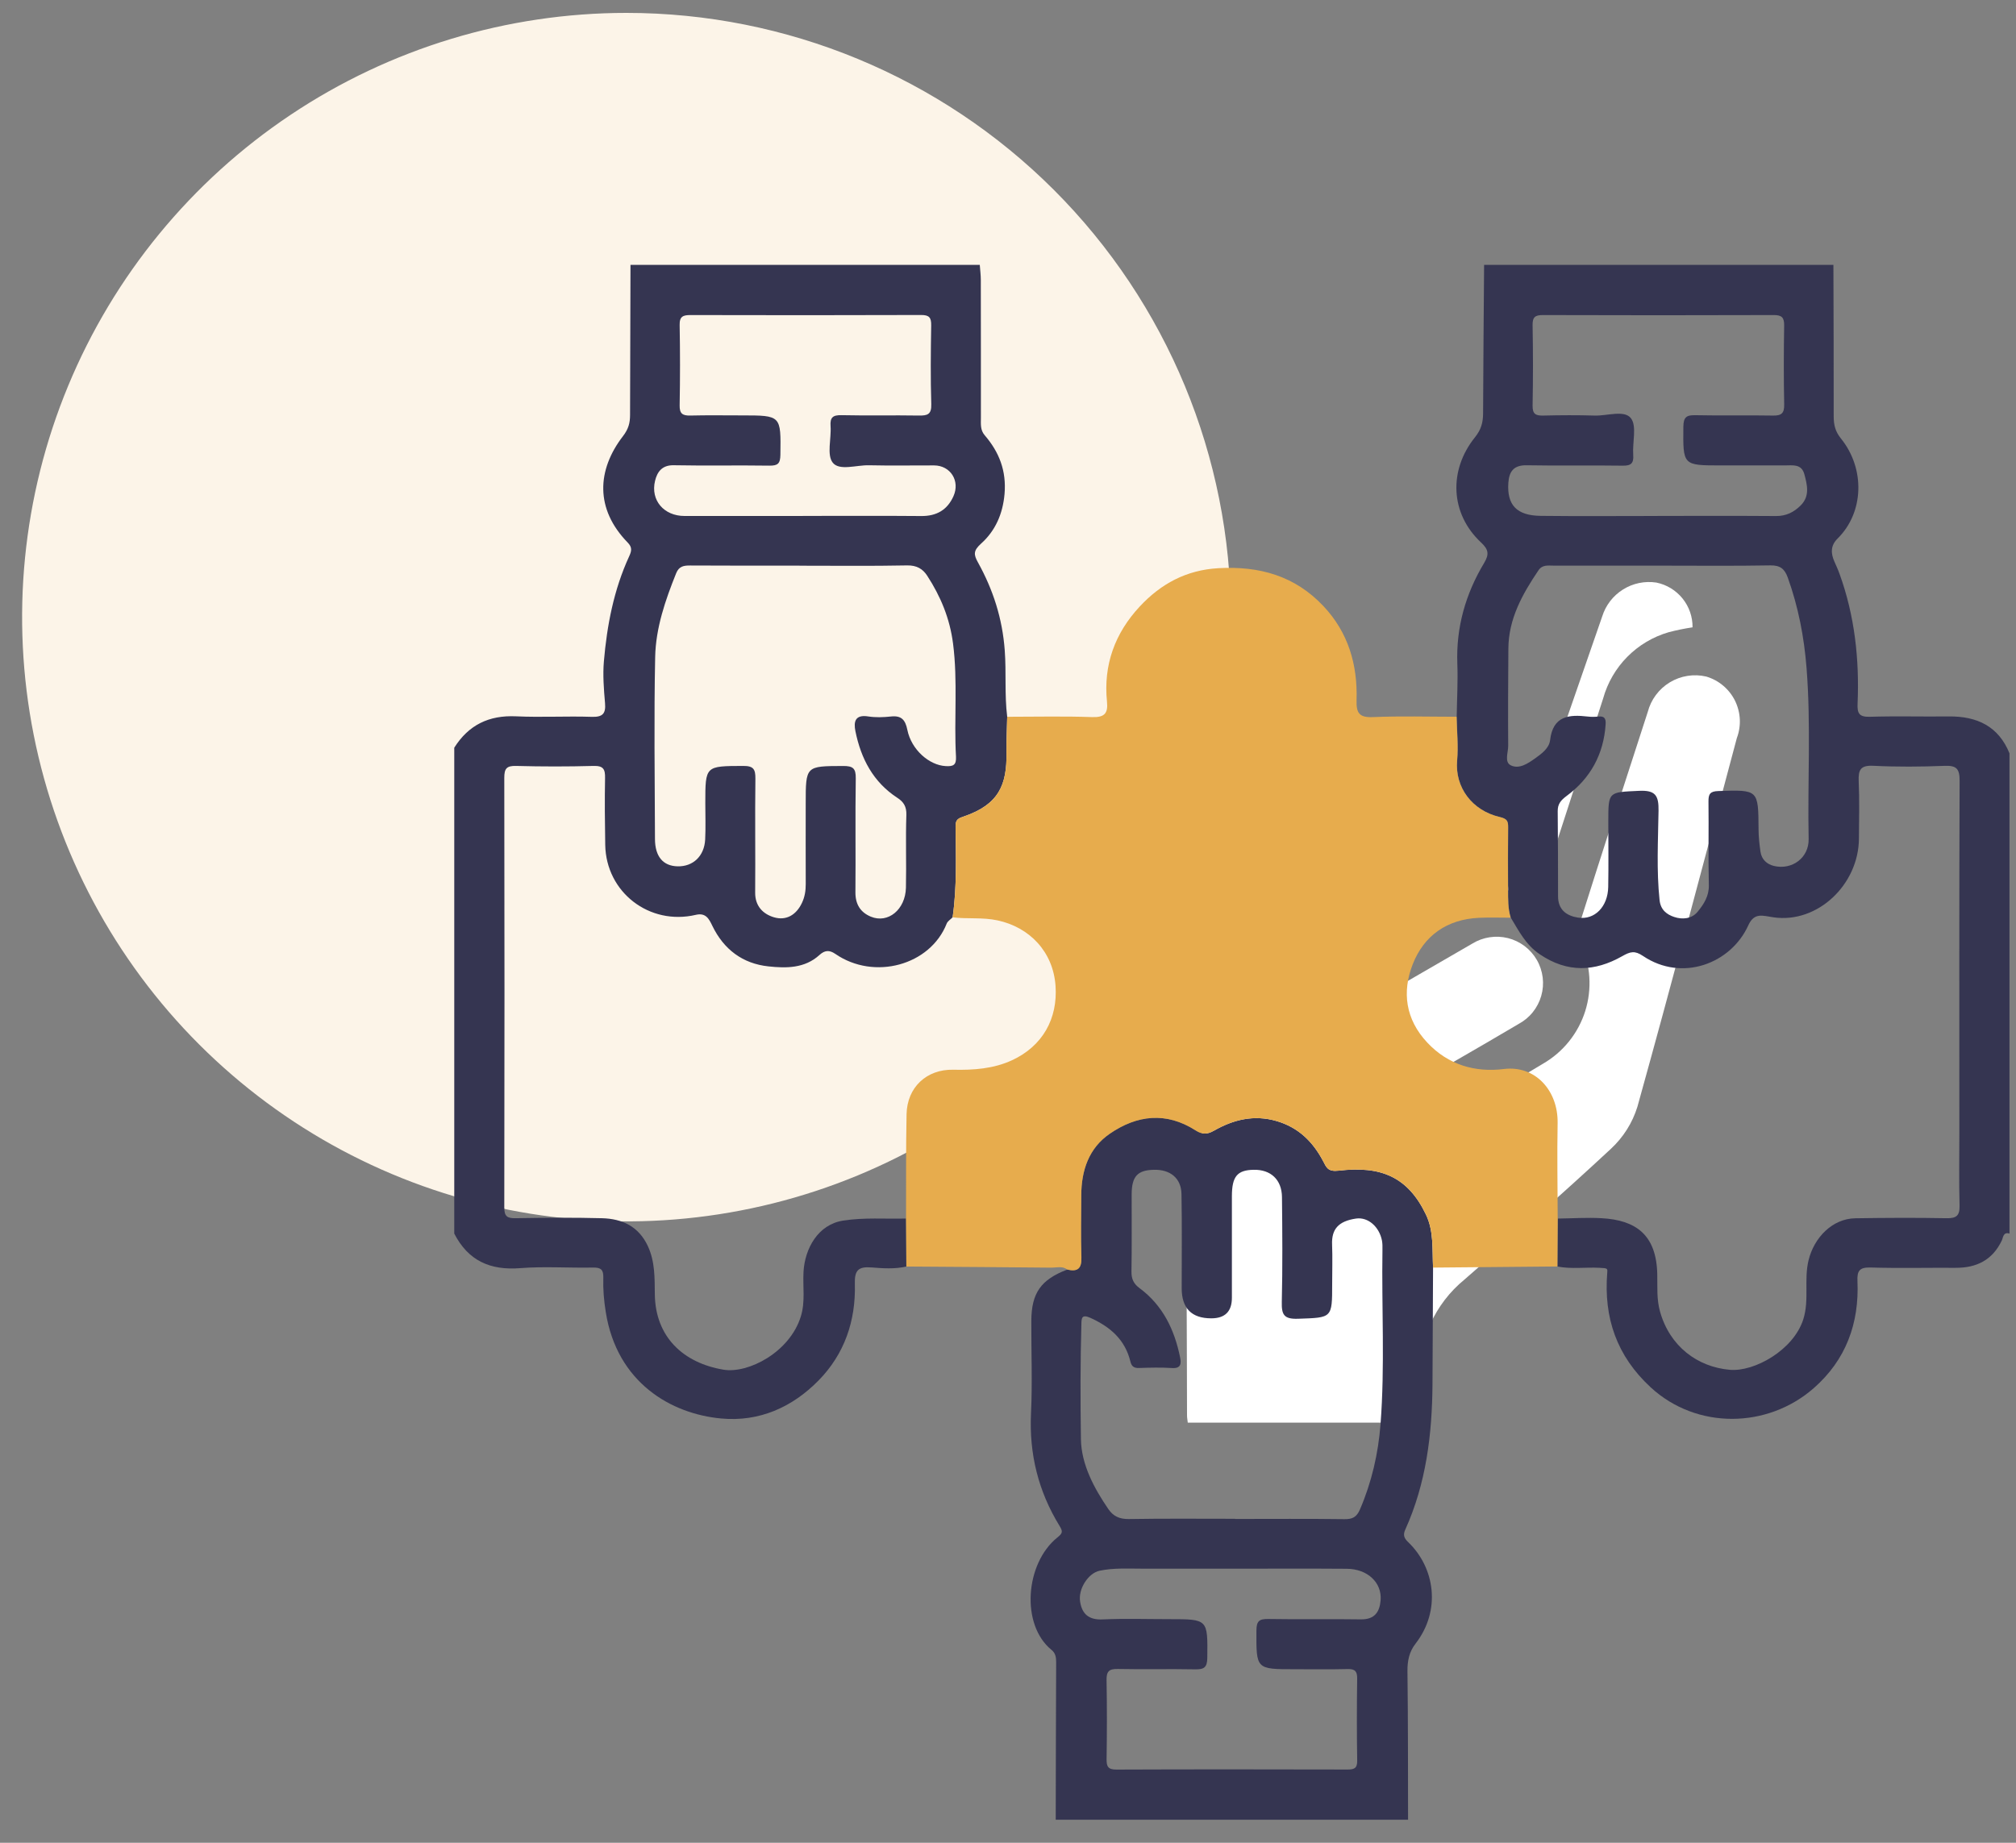 <svg width="70" height="64" viewBox="0 0 70 64" fill="none" xmlns="http://www.w3.org/2000/svg">
<rect x="0" y="0" width="70" height="64" fill="#808080" stroke="none"/>
<path d="M42.739 21.434C42.739 25.585 41.508 29.642 39.202 33.093C36.896 36.544 33.619 39.234 29.784 40.822C25.949 42.41 21.73 42.826 17.659 42.016C13.588 41.206 9.849 39.208 6.914 36.273C3.979 33.338 1.981 29.598 1.171 25.527C0.361 21.457 0.777 17.237 2.366 13.402C3.954 9.568 6.644 6.291 10.095 3.985C13.546 1.679 17.604 0.448 21.754 0.448C27.32 0.449 32.657 2.66 36.593 6.595C40.528 10.531 42.739 15.868 42.739 21.434Z" fill="#FCF4E8"/>
<path d="M49.298 49.409H41.242C41.232 49.315 41.216 49.233 41.216 49.154C41.216 46.678 41.182 44.203 41.226 41.727C41.213 40.784 41.449 39.855 41.91 39.033C42.372 38.211 43.043 37.526 43.855 37.047C46.246 35.575 48.689 34.184 51.118 32.774C51.302 32.66 51.507 32.585 51.72 32.552C51.933 32.519 52.151 32.529 52.361 32.581C52.57 32.634 52.767 32.729 52.939 32.859C53.111 32.989 53.255 33.153 53.363 33.34C53.471 33.527 53.539 33.734 53.566 33.948C53.592 34.163 53.575 34.38 53.515 34.588C53.456 34.795 53.355 34.989 53.219 35.157C53.084 35.325 52.915 35.463 52.725 35.565C51.263 36.431 49.787 37.273 48.313 38.116C48.132 38.189 47.98 38.32 47.883 38.49C47.786 38.659 47.749 38.856 47.777 39.049C47.8 39.182 47.857 39.308 47.941 39.413C48.026 39.519 48.136 39.602 48.261 39.653C48.386 39.705 48.523 39.723 48.657 39.708C48.792 39.692 48.92 39.643 49.03 39.564C49.975 39.039 50.898 38.493 51.83 37.958C52.413 37.621 53 37.296 53.575 36.944C54.276 36.539 54.8 35.886 55.043 35.115C55.285 34.343 55.23 33.508 54.887 32.775C54.798 32.55 54.785 32.302 54.852 32.069C55.627 29.612 56.421 27.171 57.214 24.725C57.326 24.296 57.6 23.928 57.98 23.698C58.359 23.469 58.813 23.396 59.245 23.497C59.459 23.56 59.659 23.667 59.83 23.811C60.002 23.955 60.142 24.133 60.242 24.333C60.341 24.534 60.398 24.753 60.41 24.976C60.421 25.2 60.386 25.424 60.307 25.633C59.167 29.905 58.039 34.18 56.854 38.44C56.681 38.998 56.364 39.5 55.936 39.897C54.273 41.445 52.562 42.944 50.85 44.439C50.34 44.856 49.934 45.386 49.663 45.986C49.393 46.587 49.265 47.242 49.29 47.9C49.3 48.387 49.29 48.873 49.29 49.412" fill="white"/>
<path d="M58.769 21.787C58.489 21.829 58.213 21.886 57.94 21.957C57.396 22.115 56.902 22.409 56.504 22.811C56.106 23.213 55.817 23.71 55.665 24.256C54.925 26.572 54.171 28.886 53.415 31.221L52.335 30.915C52.667 29.957 52.996 29.014 53.323 28.071C54.093 25.851 54.862 23.63 55.632 21.41C55.753 21.021 56.009 20.689 56.355 20.473C56.7 20.256 57.111 20.172 57.514 20.233C57.871 20.306 58.191 20.501 58.421 20.785C58.65 21.068 58.773 21.423 58.769 21.787" fill="white"/>
<g clip-path="url(#clip0_46_3960)">
<path d="M31.471 43.987C31.071 44.079 30.662 44.051 30.265 44.019C29.806 43.983 29.669 44.111 29.682 44.589C29.719 45.868 29.322 47.03 28.42 47.946C27.508 48.874 26.366 49.387 25.044 49.265C23.307 49.107 21.42 48.024 21.033 45.564C20.969 45.165 20.936 44.773 20.948 44.378C20.957 44.1 20.869 44.018 20.592 44.023C19.749 44.04 18.901 43.977 18.064 44.043C17.019 44.127 16.255 43.783 15.773 42.843V25.968C16.27 25.179 16.976 24.835 17.915 24.878C18.791 24.919 19.671 24.867 20.548 24.896C20.929 24.909 21.039 24.781 21.008 24.42C20.966 23.939 20.928 23.439 20.968 22.973C21.075 21.722 21.312 20.482 21.844 19.326C21.933 19.134 21.958 19.01 21.794 18.842C20.656 17.675 20.727 16.322 21.631 15.148C21.827 14.893 21.876 14.683 21.877 14.413C21.883 12.676 21.887 10.937 21.892 9.199C25.934 9.199 29.978 9.199 34.02 9.199C34.032 9.373 34.056 9.546 34.056 9.72C34.06 11.319 34.058 12.918 34.059 14.517C34.059 14.725 34.034 14.935 34.19 15.115C34.694 15.701 34.949 16.352 34.88 17.156C34.819 17.852 34.558 18.437 34.069 18.876C33.793 19.125 33.805 19.259 33.957 19.533C34.484 20.483 34.806 21.483 34.887 22.587C34.944 23.357 34.877 24.127 34.972 24.893C34.963 25.312 34.943 25.73 34.948 26.149C34.962 27.243 34.694 27.936 33.469 28.355C33.293 28.415 33.179 28.451 33.18 28.687C33.188 29.745 33.23 30.806 33.077 31.859C33.007 31.932 32.904 31.991 32.871 32.077C32.3 33.528 30.352 34.059 29.004 33.129C28.793 32.984 28.634 33.003 28.451 33.169C27.94 33.635 27.298 33.629 26.683 33.563C25.788 33.468 25.132 32.976 24.735 32.156C24.62 31.918 24.511 31.69 24.16 31.773C22.546 32.151 21.043 30.988 21.015 29.343C21.002 28.57 20.994 27.797 21.009 27.024C21.016 26.716 20.951 26.591 20.607 26.601C19.712 26.626 18.815 26.625 17.919 26.601C17.589 26.593 17.51 26.694 17.51 27.014C17.519 31.987 17.519 36.961 17.51 41.934C17.51 42.242 17.607 42.313 17.898 42.309C18.899 42.292 19.902 42.282 20.903 42.309C21.603 42.328 22.177 42.59 22.497 43.282C22.746 43.823 22.73 44.383 22.737 44.952C22.755 46.428 23.72 47.337 25.124 47.57C25.98 47.711 27.421 46.965 27.806 45.723C27.968 45.202 27.87 44.686 27.9 44.169C27.947 43.362 28.401 42.528 29.276 42.392C30.012 42.277 30.732 42.339 31.46 42.32C31.463 42.875 31.467 43.43 31.471 43.985V43.987ZM27.757 19.644C26.492 19.644 25.227 19.649 23.963 19.64C23.736 19.638 23.574 19.671 23.479 19.906C23.102 20.843 22.77 21.806 22.749 22.815C22.705 24.922 22.735 27.03 22.742 29.139C22.744 29.751 23.026 30.076 23.527 30.088C24.063 30.101 24.455 29.734 24.485 29.157C24.506 28.736 24.49 28.314 24.49 27.893C24.49 26.591 24.49 26.607 25.805 26.601C26.167 26.599 26.232 26.717 26.229 27.046C26.212 28.363 26.232 29.681 26.221 30.999C26.216 31.474 26.501 31.749 26.878 31.859C27.297 31.981 27.646 31.779 27.844 31.361C27.945 31.149 27.978 30.934 27.977 30.703C27.973 29.772 27.976 28.84 27.976 27.91C27.976 26.596 27.976 26.608 29.275 26.603C29.613 26.602 29.72 26.68 29.714 27.033C29.693 28.349 29.715 29.667 29.702 30.985C29.698 31.401 29.872 31.684 30.237 31.836C30.833 32.084 31.438 31.592 31.456 30.83C31.475 29.987 31.442 29.143 31.471 28.301C31.48 28.014 31.376 27.85 31.16 27.71C30.319 27.162 29.895 26.348 29.702 25.395C29.635 25.061 29.692 24.811 30.146 24.882C30.404 24.922 30.675 24.913 30.936 24.884C31.305 24.844 31.436 25.005 31.506 25.352C31.646 26.038 32.262 26.576 32.836 26.607C33.094 26.622 33.21 26.576 33.194 26.278C33.121 24.971 33.261 23.663 33.092 22.351C32.979 21.474 32.661 20.715 32.196 19.997C32.041 19.756 31.828 19.631 31.499 19.637C30.252 19.662 29.005 19.647 27.758 19.647L27.757 19.644ZM27.876 17.918C29.245 17.918 30.616 17.91 31.985 17.922C32.518 17.927 32.892 17.712 33.106 17.234C33.344 16.702 33.002 16.166 32.434 16.164C31.678 16.162 30.923 16.176 30.169 16.159C29.737 16.149 29.146 16.359 28.916 16.07C28.7 15.799 28.87 15.232 28.839 14.798C28.818 14.497 28.918 14.413 29.218 14.419C30.113 14.439 31.009 14.417 31.904 14.432C32.196 14.436 32.347 14.4 32.336 14.041C32.308 13.129 32.318 12.215 32.333 11.302C32.337 11.034 32.269 10.939 31.985 10.94C29.316 10.95 26.647 10.948 23.977 10.942C23.725 10.942 23.593 10.984 23.599 11.285C23.616 12.216 23.616 13.146 23.599 14.077C23.593 14.363 23.698 14.438 23.965 14.432C24.562 14.417 25.159 14.427 25.756 14.427C27.127 14.427 27.116 14.427 27.097 15.796C27.093 16.097 27.01 16.176 26.715 16.172C25.61 16.155 24.503 16.18 23.396 16.158C22.988 16.149 22.82 16.388 22.745 16.699C22.581 17.376 23.055 17.92 23.766 17.92C25.136 17.92 26.506 17.92 27.876 17.92V17.918Z" fill="#353551"/>
<path d="M69.775 42.843C69.557 42.773 69.555 42.978 69.508 43.08C69.184 43.765 68.628 44.036 67.898 44.032C66.914 44.026 65.931 44.05 64.949 44.021C64.568 44.011 64.479 44.134 64.495 44.493C64.56 45.961 64.095 47.231 62.977 48.211C61.37 49.62 58.913 49.653 57.32 48.187C56.138 47.098 55.681 45.77 55.807 44.203C55.82 44.05 55.816 44.046 55.549 44.032C55.059 44.005 54.567 44.082 54.079 43.987C54.082 43.432 54.087 42.877 54.09 42.321C54.598 42.315 55.11 42.28 55.617 42.309C56.79 42.375 57.519 42.875 57.544 44.263C57.553 44.692 57.518 45.117 57.64 45.552C57.978 46.757 58.936 47.476 60.066 47.574C60.91 47.648 62.272 46.894 62.614 45.821C62.829 45.144 62.631 44.453 62.797 43.769C62.988 42.984 63.622 42.322 64.424 42.311C65.478 42.295 66.532 42.289 67.585 42.309C67.928 42.316 68.049 42.224 68.04 41.868C68.017 41.026 68.033 40.182 68.033 39.339C68.033 35.264 68.026 31.189 68.042 27.114C68.044 26.696 67.93 26.582 67.52 26.598C66.696 26.631 65.868 26.637 65.045 26.596C64.602 26.574 64.521 26.737 64.538 27.13C64.568 27.796 64.55 28.465 64.546 29.131C64.535 30.712 63.121 32.081 61.58 31.859C61.204 31.805 60.913 31.677 60.703 32.141C60.103 33.465 58.405 34.116 57.049 33.201C56.762 33.008 56.611 33.046 56.324 33.21C55.376 33.748 54.423 33.795 53.462 33.141C52.974 32.81 52.74 32.334 52.458 31.871C52.358 31.552 52.367 31.223 52.366 30.896C52.363 30.177 52.359 29.457 52.368 28.739C52.37 28.521 52.337 28.435 52.076 28.374C51.112 28.15 50.516 27.338 50.597 26.414C50.642 25.911 50.589 25.399 50.58 24.892C50.589 24.279 50.625 23.665 50.602 23.052C50.555 21.785 50.89 20.622 51.534 19.549C51.717 19.244 51.681 19.08 51.426 18.841C50.353 17.841 50.294 16.334 51.212 15.19C51.434 14.914 51.495 14.669 51.496 14.349C51.502 12.632 51.519 10.915 51.531 9.197C55.574 9.197 59.617 9.197 63.66 9.197C63.665 10.954 63.673 12.711 63.67 14.466C63.67 14.757 63.726 14.987 63.921 15.229C64.767 16.275 64.724 17.797 63.807 18.702C63.558 18.949 63.566 19.212 63.694 19.503C63.755 19.642 63.82 19.781 63.871 19.925C64.402 21.387 64.565 22.904 64.499 24.448C64.484 24.783 64.564 24.904 64.925 24.894C65.838 24.866 66.753 24.893 67.665 24.882C68.645 24.872 69.396 25.22 69.779 26.176V42.84L69.775 42.843ZM57.677 19.644C56.43 19.644 55.183 19.644 53.936 19.644C53.747 19.644 53.553 19.608 53.42 19.806C52.861 20.633 52.38 21.49 52.374 22.528C52.367 23.652 52.358 24.777 52.368 25.9C52.37 26.131 52.228 26.462 52.454 26.578C52.747 26.728 53.062 26.51 53.306 26.336C53.524 26.18 53.79 25.988 53.823 25.704C53.922 24.862 54.475 24.809 55.131 24.886C55.252 24.901 55.378 24.899 55.499 24.886C55.711 24.865 55.764 24.953 55.751 25.157C55.683 26.196 55.224 27.032 54.398 27.642C54.188 27.798 54.084 27.93 54.087 28.176C54.095 29.16 54.1 30.143 54.099 31.127C54.099 31.596 54.392 31.805 54.791 31.869C55.371 31.959 55.828 31.49 55.841 30.805C55.855 30.049 55.844 29.294 55.844 28.539C55.844 27.48 55.846 27.517 56.909 27.466C57.478 27.439 57.597 27.623 57.588 28.16C57.572 29.193 57.515 30.228 57.624 31.262C57.66 31.602 57.876 31.762 58.133 31.847C58.417 31.943 58.743 31.913 58.946 31.665C59.16 31.404 59.344 31.121 59.335 30.737C59.311 29.772 59.335 28.805 59.322 27.84C59.319 27.578 59.377 27.481 59.666 27.473C61.056 27.428 61.052 27.418 61.061 28.8C61.062 29.062 61.091 29.323 61.128 29.583C61.166 29.849 61.349 30.016 61.596 30.075C62.224 30.224 62.814 29.791 62.8 29.138C62.759 27.16 62.884 25.184 62.728 23.204C62.642 22.116 62.441 21.079 62.076 20.06C61.968 19.76 61.814 19.63 61.47 19.636C60.206 19.659 58.941 19.645 57.676 19.645L57.677 19.644ZM57.554 17.918C58.924 17.918 60.296 17.912 61.666 17.922C62.019 17.925 62.292 17.787 62.526 17.552C62.847 17.23 62.752 16.846 62.652 16.472C62.553 16.102 62.245 16.164 61.97 16.164C61.232 16.164 60.494 16.164 59.755 16.164C58.424 16.164 58.438 16.164 58.45 14.819C58.454 14.478 58.565 14.414 58.873 14.42C59.769 14.439 60.666 14.417 61.563 14.433C61.859 14.438 61.958 14.35 61.951 14.045C61.932 13.132 61.935 12.218 61.95 11.304C61.954 11.028 61.866 10.941 61.59 10.942C58.919 10.951 56.247 10.951 53.575 10.942C53.307 10.942 53.21 11.008 53.215 11.293C53.232 12.224 53.233 13.156 53.215 14.087C53.21 14.38 53.323 14.439 53.583 14.433C54.181 14.418 54.779 14.415 55.376 14.433C55.807 14.445 56.397 14.233 56.626 14.521C56.843 14.795 56.677 15.36 56.709 15.796C56.732 16.097 56.629 16.178 56.333 16.173C55.226 16.156 54.118 16.18 53.011 16.159C52.559 16.151 52.4 16.374 52.373 16.771C52.322 17.539 52.662 17.906 53.495 17.916C54.848 17.932 56.201 17.92 57.555 17.92L57.554 17.918Z" fill="#353551"/>
<path d="M36.657 63.199C36.661 61.372 36.664 59.546 36.672 57.719C36.672 57.553 36.647 57.411 36.512 57.302C35.436 56.429 35.597 54.297 36.713 53.398C36.896 53.251 36.912 53.195 36.788 52.992C36.054 51.796 35.731 50.498 35.799 49.085C35.85 48.016 35.805 46.943 35.81 45.871C35.815 44.904 36.144 44.44 37.059 44.092C37.421 44.177 37.563 44.053 37.549 43.666C37.525 42.948 37.54 42.227 37.544 41.508C37.548 40.647 37.805 39.875 38.532 39.375C39.482 38.721 40.493 38.606 41.513 39.258C41.726 39.394 41.898 39.412 42.149 39.269C42.823 38.884 43.542 38.705 44.329 38.935C45.086 39.157 45.585 39.651 45.94 40.323C46.057 40.543 46.1 40.703 46.488 40.657C47.933 40.486 48.88 40.859 49.514 42.185C49.791 42.764 49.727 43.405 49.759 44.025C49.752 45.376 49.748 46.725 49.739 48.076C49.727 49.817 49.519 51.523 48.792 53.129C48.71 53.312 48.754 53.423 48.894 53.557C49.822 54.446 50.048 55.928 49.15 57.086C48.932 57.366 48.866 57.68 48.87 58.042C48.892 59.761 48.887 61.48 48.891 63.199H36.657ZM42.888 52.754C44.153 52.754 45.419 52.744 46.684 52.761C46.965 52.765 47.108 52.686 47.221 52.423C47.629 51.474 47.857 50.48 47.935 49.459C48.091 47.443 47.97 45.421 48.002 43.402C48.004 43.296 48.004 43.188 47.985 43.086C47.893 42.609 47.504 42.26 47.085 42.321C46.478 42.41 46.231 42.685 46.253 43.224C46.271 43.68 46.256 44.138 46.256 44.595C46.256 45.789 46.255 45.76 45.069 45.801C44.578 45.818 44.496 45.656 44.507 45.214C44.536 44.002 44.526 42.789 44.513 41.576C44.507 40.968 44.12 40.614 43.528 40.627C42.96 40.638 42.776 40.858 42.774 41.54C42.772 42.718 42.774 43.895 42.774 45.073C42.774 45.549 42.535 45.786 42.058 45.786C41.373 45.786 41.031 45.437 41.031 44.739C41.031 43.649 41.043 42.559 41.024 41.47C41.014 40.919 40.635 40.612 40.061 40.627C39.496 40.641 39.297 40.856 39.294 41.474C39.291 42.37 39.303 43.267 39.287 44.162C39.283 44.418 39.365 44.588 39.563 44.734C40.378 45.336 40.783 46.184 40.977 47.149C41.016 47.341 41.015 47.532 40.704 47.513C40.319 47.488 39.931 47.498 39.544 47.511C39.37 47.517 39.289 47.448 39.251 47.29C39.066 46.529 38.557 46.086 37.862 45.77C37.568 45.638 37.555 45.773 37.549 45.954C37.51 47.295 37.513 48.64 37.532 49.979C37.545 50.854 37.981 51.676 38.488 52.416C38.657 52.662 38.878 52.762 39.196 52.757C40.426 52.736 41.657 52.748 42.887 52.748L42.888 52.754ZM42.81 54.48C41.755 54.48 40.701 54.479 39.646 54.48C39.156 54.48 38.666 54.45 38.181 54.552C37.791 54.633 37.434 55.178 37.503 55.621C37.569 56.056 37.805 56.264 38.284 56.243C39.055 56.208 39.83 56.234 40.604 56.234C41.948 56.234 41.934 56.234 41.92 57.575C41.917 57.917 41.801 57.983 41.493 57.977C40.597 57.959 39.701 57.983 38.805 57.964C38.5 57.958 38.417 58.057 38.422 58.354C38.439 59.267 38.437 60.181 38.423 61.095C38.419 61.359 38.48 61.459 38.768 61.458C41.439 61.447 44.111 61.45 46.782 61.456C47.016 61.456 47.129 61.42 47.125 61.146C47.109 60.197 47.111 59.247 47.124 58.299C47.127 58.049 47.053 57.961 46.797 57.967C46.182 57.983 45.567 57.973 44.952 57.973C43.608 57.973 43.62 57.973 43.626 56.634C43.627 56.301 43.721 56.222 44.039 56.228C45.111 56.247 46.183 56.224 47.255 56.241C47.731 56.248 47.905 55.983 47.938 55.577C47.987 54.963 47.485 54.49 46.764 54.484C45.447 54.474 44.128 54.481 42.81 54.481V54.48Z" fill="#353551"/>
<path d="M49.759 44.026C49.727 43.406 49.791 42.766 49.514 42.186C48.88 40.86 47.933 40.487 46.488 40.658C46.1 40.703 46.057 40.544 45.94 40.324C45.585 39.651 45.085 39.157 44.329 38.936C43.542 38.706 42.823 38.884 42.15 39.27C41.897 39.413 41.726 39.395 41.513 39.259C40.493 38.607 39.482 38.722 38.532 39.376C37.805 39.877 37.548 40.648 37.544 41.509C37.541 42.228 37.525 42.949 37.549 43.668C37.562 44.054 37.419 44.179 37.059 44.093C36.887 43.959 36.687 44.027 36.503 44.026C34.825 44.008 33.149 43.999 31.471 43.987C31.468 43.432 31.464 42.877 31.46 42.322C31.465 41.113 31.453 39.904 31.478 38.694C31.498 37.763 32.173 37.132 33.098 37.152C33.802 37.168 34.495 37.12 35.139 36.823C36.208 36.328 36.728 35.374 36.651 34.245C36.57 33.05 35.744 32.202 34.635 31.965C34.111 31.852 33.593 31.923 33.077 31.86C33.23 30.807 33.188 29.747 33.179 28.688C33.177 28.452 33.292 28.416 33.468 28.356C34.693 27.938 34.961 27.245 34.947 26.151C34.942 25.732 34.963 25.313 34.972 24.894C35.955 24.894 36.94 24.87 37.922 24.905C38.356 24.92 38.478 24.77 38.437 24.367C38.308 23.096 38.711 21.992 39.573 21.066C40.308 20.276 41.189 19.796 42.309 19.733C43.729 19.653 44.962 19.998 45.954 21.052C46.817 21.969 47.141 23.086 47.103 24.313C47.089 24.767 47.196 24.927 47.678 24.905C48.642 24.864 49.61 24.893 50.575 24.893C50.585 25.4 50.638 25.912 50.593 26.415C50.512 27.34 51.107 28.151 52.071 28.375C52.333 28.436 52.367 28.521 52.364 28.74C52.355 29.459 52.358 30.178 52.362 30.897C52.363 31.224 52.354 31.553 52.453 31.872C52.085 31.872 51.716 31.859 51.349 31.876C50.245 31.929 49.444 32.49 49.053 33.489C48.675 34.456 48.804 35.403 49.556 36.207C50.286 36.988 51.222 37.251 52.221 37.127C53.309 36.993 54.103 37.876 54.084 39.004C54.063 40.108 54.084 41.214 54.087 42.319C54.084 42.874 54.079 43.429 54.076 43.985C52.636 43.998 51.197 44.011 49.757 44.024L49.759 44.026Z" fill="#E7AC4D"/>
</g>
<defs>
<clipPath id="clip0_46_3960">
<rect width="54" height="54" fill="white" transform="translate(15.774 9.199)"/>
</clipPath>
</defs>
</svg>

